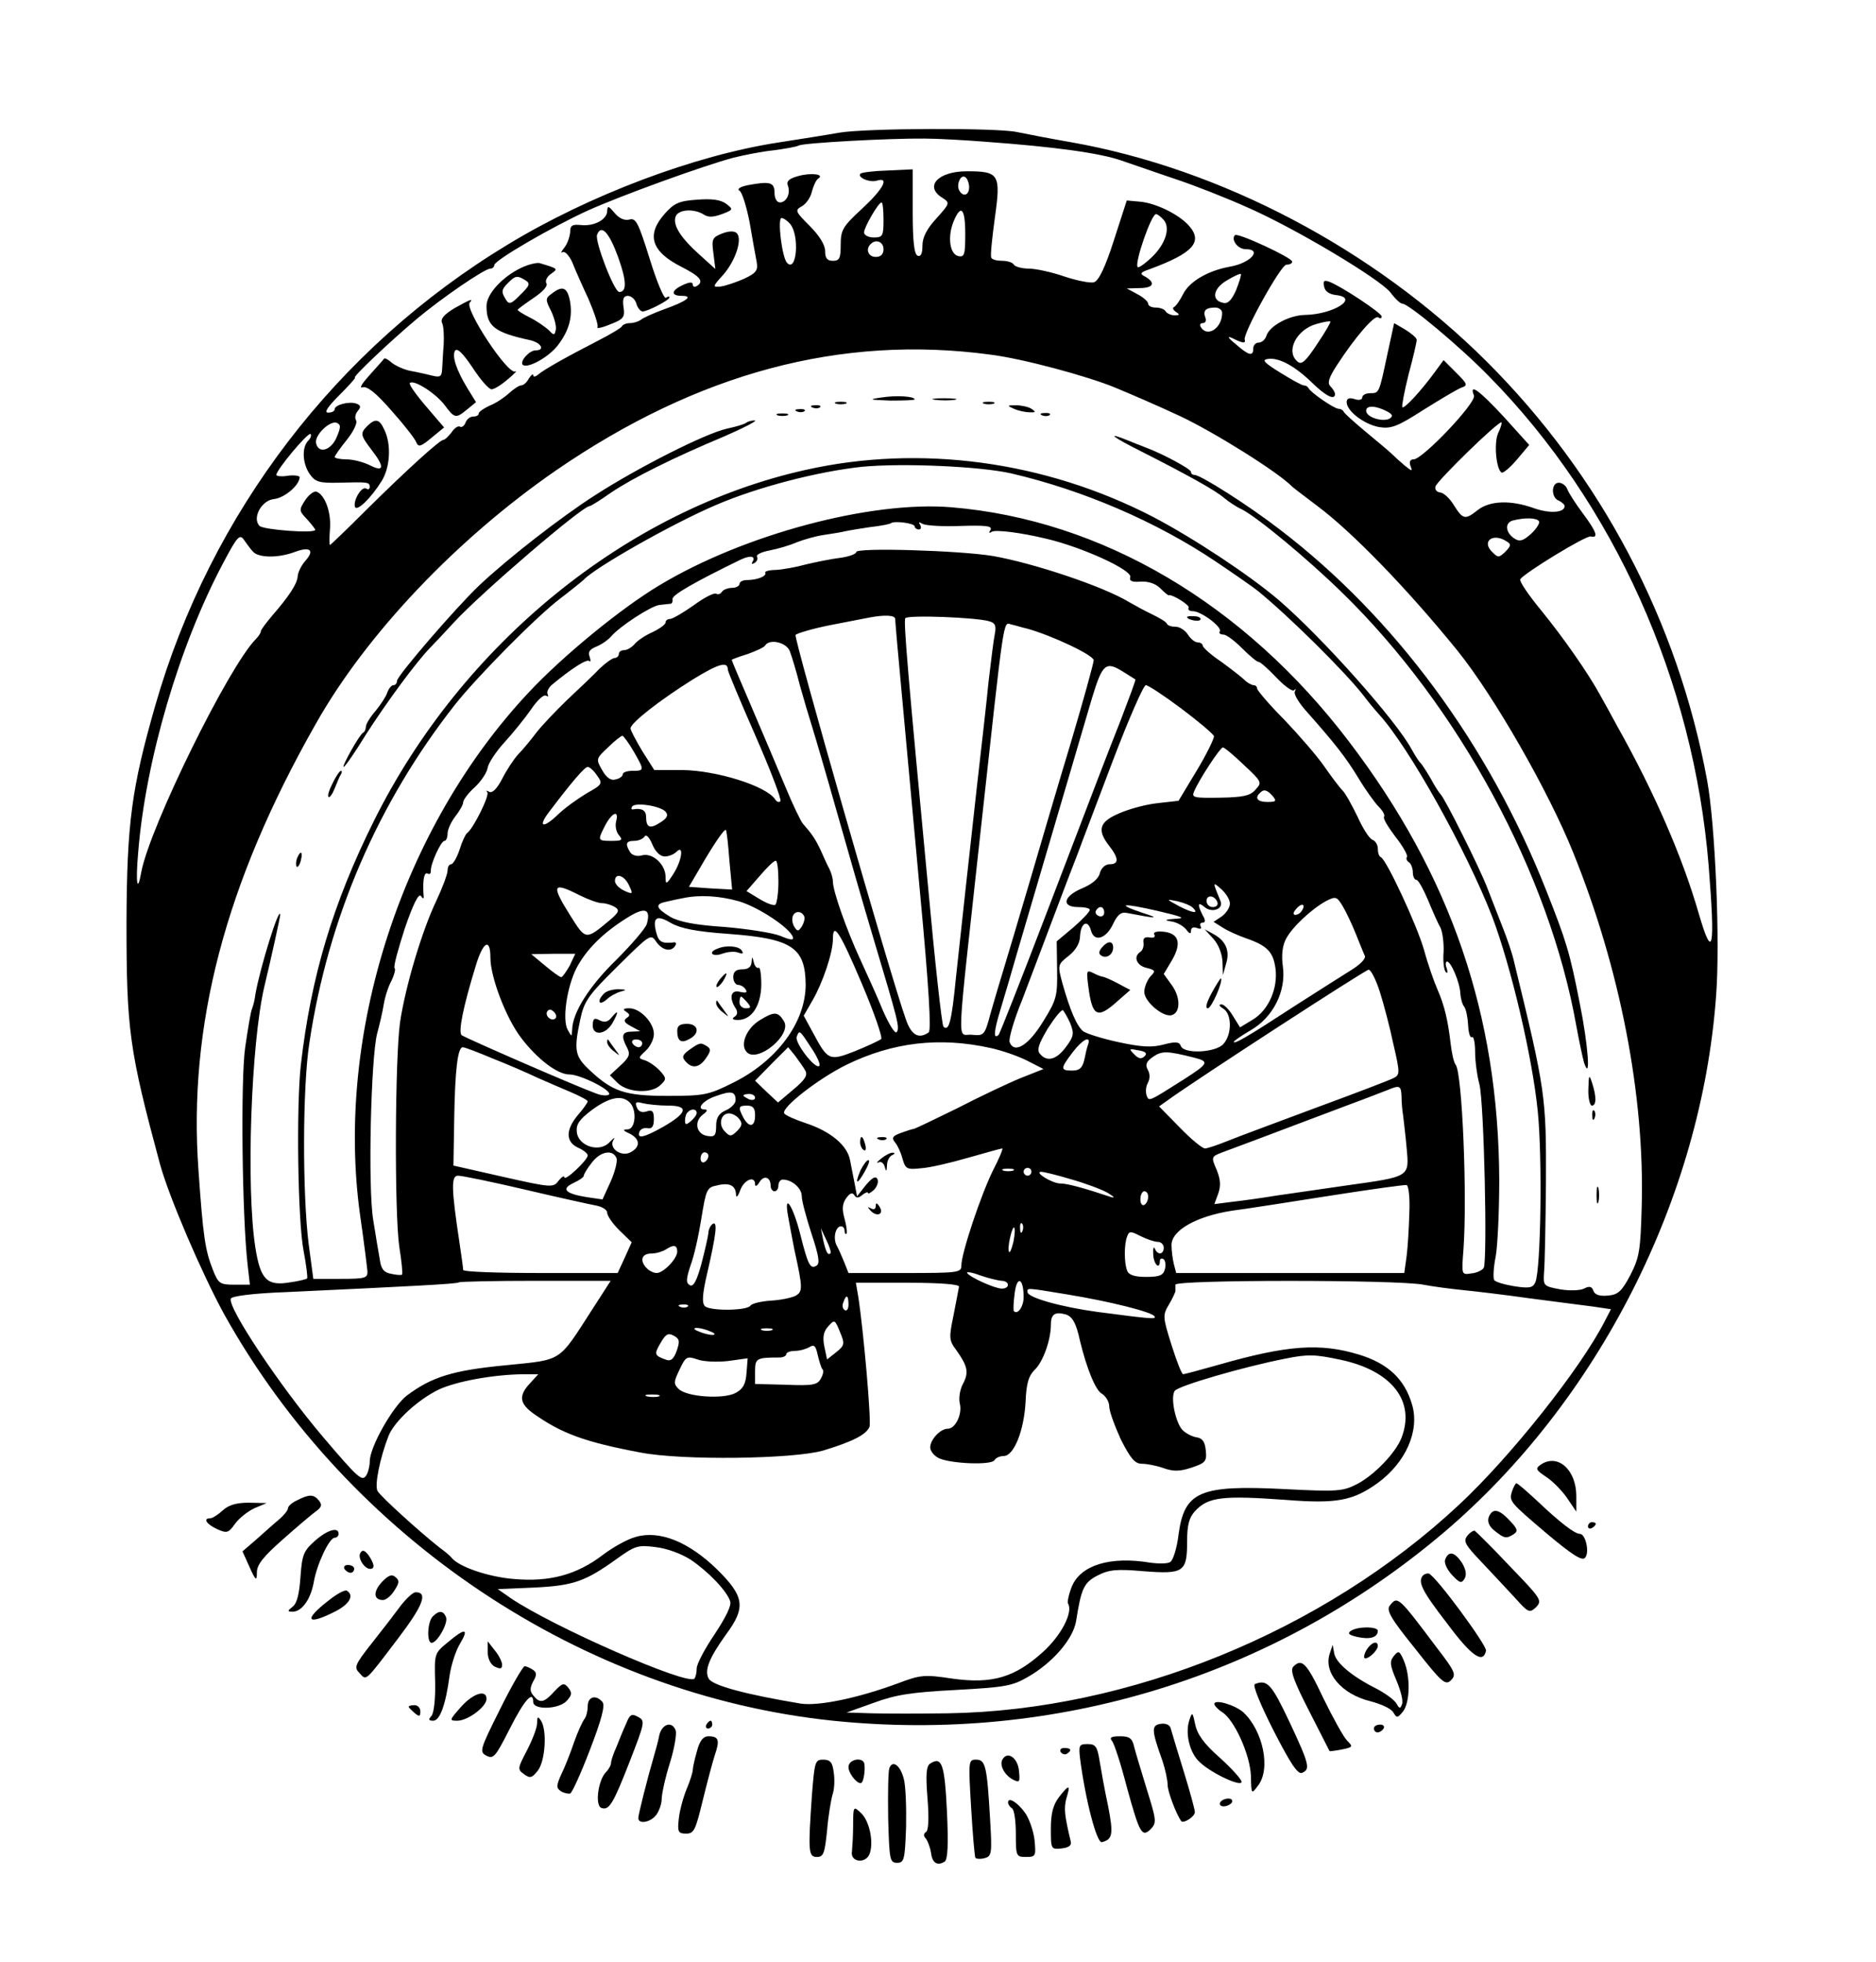 <?xml version="1.0" standalone="no"?>
<!DOCTYPE svg PUBLIC "-//W3C//DTD SVG 20010904//EN"
 "http://www.w3.org/TR/2001/REC-SVG-20010904/DTD/svg10.dtd">
<svg version="1.0" xmlns="http://www.w3.org/2000/svg"
 width="482pt" height="504pt" viewBox="0 0 482 504"
 preserveAspectRatio="xMidYMid meet">

<g transform="translate(0,504) scale(0.1,-0.1)"
fill="#000000" stroke="none">
<path d="M2155 4699 c-27 -5 -97 -16 -155 -25 -215 -33 -486 -135 -695 -262
-439 -265 -764 -689 -906 -1184 -61 -213 -73 -302 -74 -558 0 -276 7 -327 86
-620 23 -84 107 -280 165 -386 321 -576 921 -977 1564 -1044 573 -59 1132 113
1569 483 397 337 662 859 700 1377 11 137 -2 443 -23 556 -75 407 -272 782
-567 1076 -289 288 -682 495 -1069 563 -52 9 -114 21 -138 26 -52 11 -388 10
-457 -2z m375 -23 c179 -13 295 -29 350 -48 30 -10 95 -33 143 -49 48 -16 129
-48 178 -70 123 -53 347 -187 372 -221 12 -16 25 -28 30 -28 16 0 148 -110
223 -187 321 -326 525 -781 564 -1256 17 -214 11 -248 -25 -125 -42 146 -114
312 -210 483 -15 28 -35 64 -44 80 -30 55 -94 147 -152 218 -32 39 -56 74 -53
79 10 16 169 113 181 110 21 -5 15 12 -20 59 -18 24 -36 52 -40 62 -3 9 -13
17 -22 17 -20 0 -20 -39 0 -46 8 -4 15 -10 15 -14 0 -17 -38 -20 -80 -5 -59
21 -112 19 -143 -5 -33 -26 -38 -25 -62 13 -11 18 -27 32 -35 32 -8 1 -14 7
-12 15 3 14 164 171 170 165 1 -1 -2 -14 -9 -28 -11 -25 -5 -92 9 -101 4 -2
22 13 39 33 l32 38 -65 72 c-64 69 -90 88 -77 55 7 -18 -132 -164 -155 -164
-9 0 -12 -6 -8 -17 6 -15 4 -14 -16 2 -13 11 -27 24 -33 30 -5 5 -35 30 -65
55 -30 25 -56 48 -58 53 -2 4 -8 7 -13 7 -11 0 -72 42 -77 53 -2 4 -7 7 -12 7
-5 0 -32 15 -61 33 -42 26 -48 33 -31 35 28 4 69 -18 114 -62 35 -34 58 -45
58 -28 0 4 -5 13 -12 20 -8 8 -4 22 17 54 46 71 96 129 106 123 5 -4 9 -3 9 2
0 9 -103 77 -134 89 -14 5 -17 3 -14 -12 2 -12 13 -20 31 -22 61 -7 -8 -50
-81 -51 -40 -1 -90 -28 -98 -53 -3 -10 -12 -18 -20 -18 -8 0 -14 -7 -14 -15 0
-21 -11 -19 -45 11 -21 17 -23 22 -8 15 26 -13 34 -14 31 -3 -4 17 93 192 107
192 8 0 15 3 15 8 0 10 -140 75 -147 68 -11 -11 7 -36 27 -36 45 0 13 -36 -40
-45 -56 -10 -104 -38 -120 -70 -8 -16 -19 -32 -24 -34 -4 -2 -2 -7 5 -12 11
-7 10 -9 -3 -9 -9 0 -20 5 -23 10 -3 6 -15 10 -26 10 -10 0 -19 4 -19 10 0 5
-12 16 -27 24 l-28 15 33 1 c35 0 42 13 15 29 -16 8 -14 11 12 20 111 41 137
70 99 112 -26 29 -86 58 -126 61 l-33 3 -33 -102 c-22 -69 -39 -104 -51 -108
-9 -3 -44 4 -77 15 -32 11 -73 20 -91 20 -17 0 -35 5 -38 10 -3 6 -17 10 -30
10 -13 0 -26 3 -28 8 -3 4 2 50 9 102 16 113 11 120 -72 120 -74 0 -110 -39
-63 -68 20 -13 20 -14 -15 -53 -25 -27 -36 -49 -36 -70 0 -20 -4 -29 -12 -26
-9 3 -13 35 -13 113 l0 109 -64 -3 c-36 -1 -67 -5 -70 -8 -10 -9 23 -24 42
-18 33 10 17 -21 -38 -72 -50 -46 -55 -55 -55 -93 0 -34 -3 -41 -20 -41 -15 0
-20 7 -20 25 0 16 -15 40 -40 65 -37 37 -38 40 -20 50 11 6 23 23 26 38 4 15
11 30 16 33 18 11 -17 16 -50 7 -23 -6 -32 -13 -28 -24 8 -20 -3 -44 -20 -44
-8 0 -14 10 -14 25 0 27 -12 30 -70 19 -19 -4 -27 -10 -20 -14 7 -4 18 -41 26
-81 7 -41 15 -86 18 -101 4 -22 0 -29 -32 -44 -20 -9 -47 -18 -60 -20 -22 -2
-22 -1 7 31 31 36 49 91 34 106 -6 6 -20 6 -38 -1 -25 -10 -27 -14 -22 -51 l5
-40 -41 37 c-49 44 -69 76 -61 98 7 18 46 21 72 5 12 -8 25 -7 47 1 29 11 30
12 10 27 -14 10 -36 13 -74 10 -46 -3 -59 -9 -83 -36 -48 -54 -35 -97 42 -136
49 -25 60 -38 40 -50 -5 -3 -10 -2 -10 4 0 7 -8 7 -25 -1 -31 -14 -32 -28 -3
-28 31 0 12 -14 -47 -35 -27 -10 -54 -22 -59 -27 -6 -4 -18 -8 -27 -8 -10 0
-19 -4 -21 -8 -1 -4 -30 -21 -63 -38 -76 -39 -137 -73 -152 -86 -7 -6 -13 -7
-13 -2 0 5 -5 1 -11 -8 -5 -10 -14 -18 -20 -18 -5 0 -19 -9 -31 -20 -12 -11
-34 -26 -50 -32 -15 -7 -28 -16 -28 -20 0 -5 -6 -8 -14 -8 -8 0 -17 -7 -20
-16 -3 -8 -10 -13 -14 -10 -5 3 -15 -4 -22 -15 -8 -10 -17 -19 -21 -19 -9 0
-95 -78 -200 -182 -49 -49 -90 -88 -91 -88 -2 0 -2 19 0 43 3 43 -14 87 -35
94 -6 2 -19 -7 -29 -22 -16 -25 -16 -27 5 -49 11 -12 21 -25 21 -27 0 -10
-133 0 -143 10 -20 20 5 66 37 69 27 3 65 35 66 56 0 4 -14 6 -30 4 -17 -3
-30 -1 -30 2 0 13 82 111 88 105 3 -3 0 -11 -6 -17 -17 -17 -15 -59 4 -86 14
-20 24 -23 73 -22 76 2 81 2 81 -11 0 -5 -4 -8 -9 -4 -12 7 -34 -31 -29 -47 5
-13 42 23 69 67 21 34 25 92 7 130 -13 29 -23 31 -44 11 -19 -19 -18 -24 11
-62 34 -44 32 -58 -5 -39 -16 8 -43 15 -60 15 -16 0 -30 3 -30 6 0 3 14 23 31
44 17 21 28 44 24 50 -4 6 -2 17 4 24 9 10 8 15 -3 19 -18 7 -56 -3 -56 -14 0
-5 -7 -9 -17 -9 -11 0 -1 15 29 45 25 25 43 45 40 45 -8 0 89 92 158 150 63
53 175 130 190 130 5 0 10 4 10 9 0 12 146 97 240 140 84 38 299 116 375 136
28 7 74 16 104 19 29 4 58 9 63 12 11 7 237 19 323 18 33 0 103 -4 155 -8z
m-40 -117 c0 -20 -15 -26 -25 -9 -9 15 3 43 15 35 5 -3 10 -15 10 -26z m-220
-84 c0 -41 -2 -45 -25 -45 -14 0 -25 6 -25 13 0 13 37 77 45 77 3 0 5 -20 5
-45z m210 -36 c0 -52 -2 -60 -17 -57 -23 4 -29 50 -13 89 19 46 30 34 30 -32z
m510 36 c18 -21 4 -63 -32 -97 -17 -16 -33 -27 -35 -24 -9 9 35 136 47 136 4
0 13 -7 20 -15z m-960 -10 c25 -30 17 -127 -8 -100 -13 14 -25 115 -14 115 5
0 15 -7 22 -15z m240 -65 c0 -13 -7 -20 -20 -20 -19 0 -27 20 -13 33 13 14 33
6 33 -13z m906 -105 c-11 -25 -21 -36 -33 -33 -31 6 -27 36 8 57 18 11 35 19
37 17 2 -2 -4 -20 -12 -41z m-36 -59 c0 -39 -38 -64 -55 -36 -3 6 -1 10 5 10
7 0 10 6 7 14 -7 18 1 26 25 26 10 0 18 -6 18 -14z m244 -80 c-29 -44 -40 -54
-50 -45 -32 26 -3 83 49 97 18 5 33 8 35 6 2 -1 -13 -27 -34 -58z m-839 -27
c81 -10 249 -55 321 -85 41 -17 106 -45 164 -72 86 -40 253 -144 290 -182 3
-3 32 -25 65 -50 91 -68 233 -215 361 -373 93 -116 232 -358 296 -517 121
-299 184 -626 176 -909 -3 -113 -6 -131 -29 -176 -22 -42 -32 -51 -58 -53 -21
-2 -33 2 -37 12 -4 12 -11 13 -24 6 -10 -5 -37 -6 -61 -2 -43 8 -44 9 -42 42
2 19 4 123 5 230 1 224 -1 238 -82 570 -4 19 -18 60 -30 90 -12 30 -29 75 -39
100 -19 50 -110 232 -120 240 -3 3 -15 21 -25 40 -11 19 -23 37 -26 40 -4 3
-14 19 -23 35 -38 72 -229 287 -342 384 -75 64 -219 159 -322 213 -278 144
-599 187 -893 121 -459 -102 -883 -447 -1109 -901 -106 -213 -162 -401 -188
-627 -12 -106 -8 -401 7 -478 7 -37 11 -69 9 -71 -2 -2 -22 -7 -44 -10 -59
-10 -76 7 -89 90 -24 155 -11 523 23 669 19 79 41 180 41 185 -2 25 -52 -136
-64 -205 -1 -11 -5 -27 -8 -35 -4 -8 -11 -53 -18 -100 -12 -83 -8 -432 6 -557
l6 -53 -40 0 c-37 0 -41 3 -55 38 -20 51 -25 84 -37 255 -27 372 68 737 301
1147 130 231 363 476 618 652 364 250 732 349 1116 297z m-1680 -212 c-14 -34
-47 -44 -53 -15 -4 20 35 58 53 52 11 -5 11 -11 0 -37z m1733 -93 c185 -43
373 -124 525 -226 49 -33 98 -67 109 -76 83 -68 222 -206 270 -267 12 -16 31
-39 41 -50 77 -84 225 -350 291 -520 48 -127 103 -359 117 -500 12 -119 8
-402 -6 -438 -6 -15 -15 -17 -54 -11 -25 4 -49 11 -52 16 -3 5 -2 32 4 61 5
29 9 117 9 197 -2 423 -124 781 -386 1125 -269 354 -635 570 -1022 602 -207
17 -533 -70 -749 -200 -99 -59 -249 -182 -336 -275 -327 -348 -498 -878 -434
-1342 10 -69 18 -134 19 -145 1 -18 -5 -20 -69 -20 l-70 0 -12 90 c-16 129
-16 402 2 517 48 320 176 616 374 868 57 72 211 228 271 273 30 23 57 45 60
48 27 30 227 144 340 192 107 46 262 86 375 98 105 10 304 1 383 -17z m1356
-123 c3 -4 -6 -19 -20 -32 -20 -18 -29 -21 -42 -13 -24 15 -27 41 -5 47 31 8
62 7 67 -2z m-1604 -13 c0 -4 5 -8 11 -8 5 0 7 5 3 12 -5 7 -3 8 7 2 8 -4 52
-7 98 -5 64 2 81 0 76 -10 -5 -7 -4 -10 3 -5 10 6 75 -2 141 -18 93 -22 222
-81 215 -99 -3 -9 4 -13 27 -11 19 1 38 -5 50 -17 10 -10 20 -19 22 -18 9 3
55 -26 51 -32 -3 -5 2 -9 11 -9 21 0 76 -41 69 -52 -3 -4 1 -8 9 -8 8 0 29
-16 48 -35 19 -19 38 -35 42 -35 5 0 25 -18 46 -40 21 -22 41 -37 46 -33 4 5
5 3 2 -3 -4 -7 11 -31 33 -55 69 -78 97 -113 131 -169 18 -30 42 -63 52 -73
10 -10 16 -21 13 -25 -3 -5 11 -27 29 -51 19 -24 32 -47 30 -52 -3 -4 -1 -10
5 -14 5 -3 10 -15 10 -26 0 -10 4 -19 9 -19 5 0 18 -24 30 -52 12 -29 26 -61
32 -71 5 -10 9 -38 8 -62 -2 -25 1 -48 6 -52 4 -5 5 0 2 10 -4 9 -3 17 1 17
10 0 33 -54 34 -82 1 -13 5 -28 10 -34 5 -7 9 -28 10 -47 1 -20 5 -34 10 -31
4 3 8 -14 8 -38 0 -24 5 -61 11 -83 12 -47 21 -455 11 -472 -4 -6 -18 -13 -32
-14 -25 -4 -25 -4 -20 61 10 136 -3 454 -20 475 -5 6 -10 30 -13 55 -7 60 -16
98 -34 139 -8 18 -24 63 -34 100 -18 64 -97 233 -111 239 -5 2 -8 12 -8 22 0
10 -6 20 -14 23 -8 3 -25 30 -38 59 -14 29 -31 60 -39 68 -8 8 -29 36 -47 62
-18 26 -64 79 -102 119 -39 39 -70 76 -70 80 0 5 -4 9 -9 9 -5 0 -16 6 -23 13
-7 7 -34 28 -60 47 -27 18 -48 37 -48 42 0 4 -6 8 -13 8 -7 0 -18 9 -25 20 -7
11 -21 20 -31 20 -11 0 -21 3 -23 8 -1 4 -19 15 -38 24 -19 9 -46 24 -60 32
-66 40 -246 100 -350 118 -86 14 -350 22 -350 10 0 -5 -19 -12 -42 -15 -24 -3
-63 -11 -88 -17 -25 -7 -59 -13 -77 -14 -17 0 -29 -4 -27 -7 5 -9 -21 -19 -47
-19 -10 0 -19 -4 -19 -10 0 -5 -9 -10 -19 -10 -11 0 -23 -5 -26 -10 -4 -6 -10
-8 -15 -5 -5 3 -31 -10 -58 -30 -27 -19 -54 -35 -61 -35 -6 0 -11 -4 -11 -9 0
-5 -15 -16 -34 -25 -18 -8 -39 -22 -46 -31 -7 -8 -19 -15 -26 -15 -8 0 -14 -4
-14 -10 0 -5 -5 -10 -10 -10 -6 0 -23 -12 -39 -27 -15 -16 -53 -52 -84 -81
-31 -30 -66 -67 -79 -84 -13 -17 -33 -42 -46 -55 -12 -13 -31 -42 -42 -64 -13
-25 -25 -37 -33 -33 -7 4 -9 4 -5 -1 7 -7 -36 -94 -52 -105 -4 -3 -13 -22 -19
-42 -7 -21 -17 -38 -22 -38 -5 0 -9 -7 -9 -16 0 -9 -13 -44 -29 -78 -36 -75
-79 -218 -93 -311 -13 -90 -15 -489 -2 -578 6 -37 9 -69 7 -71 -2 -2 -15 -1
-28 2 -18 3 -26 12 -29 36 -3 17 -11 63 -17 102 -14 83 -6 416 10 479 6 22 14
56 17 75 3 19 12 47 20 61 7 15 11 29 8 32 -4 3 9 49 26 102 22 64 36 92 42
83 6 -9 8 -7 6 7 -2 36 2 56 11 51 5 -3 8 0 8 7 -1 18 26 77 35 77 4 0 8 8 8
19 0 10 9 30 20 44 11 14 20 30 20 36 0 6 13 24 30 39 16 15 31 37 33 50 2 12
21 41 43 65 21 23 52 61 68 84 16 24 33 40 39 36 5 -3 7 -2 4 4 -3 5 2 16 11
24 52 43 90 67 96 61 4 -3 4 1 1 11 -5 12 0 19 17 26 13 5 30 17 38 26 22 26
102 78 124 81 12 1 24 3 29 3 4 1 6 6 5 12 -3 10 59 45 174 101 25 12 40 10
32 -4 -4 -7 -3 -8 5 -4 6 4 9 11 6 16 -3 5 11 12 32 16 21 4 52 13 70 21 18 7
49 16 70 19 21 3 45 7 53 9 8 2 38 7 65 11 28 3 52 8 54 10 8 7 61 0 61 -8z
m-1700 -65 c14 -16 64 -17 107 -1 40 15 52 5 28 -22 -10 -11 -19 -29 -20 -39
-1 -20 -21 -51 -67 -104 -15 -18 -28 -35 -28 -39 0 -4 -6 -13 -13 -20 -70 -71
-272 -482 -294 -598 -10 -57 -15 -29 -8 50 19 238 106 532 218 743 37 70 43
76 54 60 7 -10 17 -24 23 -30z m3220 27 c13 -8 13 -11 -2 -27 -17 -16 -19 -16
-34 -1 -28 27 1 50 36 28z m-1570 -200 c0 -5 7 -87 16 -182 9 -95 30 -330 48
-523 23 -245 29 -352 22 -357 -26 -18 -45 -7 -59 35 -37 102 -288 978 -283
986 3 4 43 16 88 25 46 9 92 18 103 20 38 7 65 6 65 -4z m242 -6 c15 -4 18
-12 14 -32 -3 -15 -10 -70 -16 -122 -5 -52 -19 -174 -30 -270 -24 -218 -38
-342 -54 -492 -11 -112 -18 -139 -32 -125 -4 3 -22 167 -40 364 -51 539 -63
677 -58 685 6 9 185 2 216 -8z m98 -19 c64 -18 170 -68 170 -81 0 -7 -27 -105
-60 -216 -34 -112 -81 -273 -106 -358 -25 -85 -54 -182 -64 -215 -10 -33 -26
-86 -35 -118 -15 -57 -17 -58 -48 -55 -39 4 -41 -60 23 528 61 555 57 532 78
526 10 -2 28 -8 42 -11z m-611 -57 c5 -13 17 -52 26 -88 10 -36 24 -83 31
-105 7 -22 36 -121 64 -220 28 -99 70 -245 94 -325 64 -214 68 -229 60 -241
-4 -6 -19 18 -35 54 -15 37 -42 96 -59 133 -35 76 -70 175 -70 199 0 8 -4 23
-9 33 -5 9 -15 31 -22 47 -14 30 -23 43 -46 69 -6 7 -27 51 -46 97 -19 46 -58
137 -86 203 -28 65 -51 119 -51 121 0 1 18 8 41 15 22 8 42 17 45 22 11 18 54
8 63 -14z m-159 -48 c0 -5 32 -81 71 -170 39 -89 68 -165 64 -168 -3 -4 -9 -2
-13 4 -22 35 -151 75 -239 76 l-72 0 -31 49 c-16 27 -30 53 -30 58 0 14 76 73
159 125 68 42 91 48 91 26z m1018 -7 c15 -9 28 -18 29 -18 2 -1 -16 -48 -38
-106 -47 -119 -41 -105 -193 -502 -63 -165 -117 -301 -120 -305 -14 -13 -13 7
4 63 10 33 30 101 44 150 32 109 158 538 192 653 27 88 35 95 82 65z m147 -93
c44 -33 82 -65 84 -71 1 -5 -18 -45 -44 -88 l-47 -78 -53 -6 c-30 -3 -74 -15
-99 -26 -52 -22 -58 -43 -26 -84 25 -32 25 -47 1 -47 -11 0 -21 -9 -25 -22 -3
-15 -20 -29 -46 -40 -48 -20 -54 -48 -10 -48 17 0 30 -3 30 -7 0 -5 -19 -25
-42 -45 l-43 -36 1 -73 c1 -67 -1 -77 -36 -133 -37 -61 -74 -84 -86 -53 -3 8
11 57 32 108 20 52 56 148 81 214 25 66 53 140 63 165 9 25 50 132 90 238 40
105 78 192 84 192 6 0 47 -27 91 -60z m-1407 -110 c28 -49 28 -50 -3 -50 -14
0 -25 -4 -25 -9 0 -5 -8 -11 -18 -13 -12 -4 -24 4 -35 24 -16 28 -16 29 15 58
17 17 34 30 37 30 3 0 16 -18 29 -40z m1568 -35 c46 -43 47 -45 30 -63 -13
-16 -32 -20 -91 -21 -68 -1 -74 0 -67 16 13 31 67 113 74 113 4 0 28 -20 54
-45z m-1662 -27 c15 -21 14 -23 -27 -46 -23 -14 -57 -38 -74 -55 -39 -37 -52
-31 -21 9 56 74 90 114 98 114 5 0 16 -10 24 -22z m1736 -53 c11 -13 8 -15
-14 -15 -25 0 -33 10 -19 23 10 11 19 8 33 -8z m-1560 -40 c8 -9 4 -17 -14
-28 -26 -17 -36 -13 -36 15 0 16 -11 23 -33 19 -5 -1 -6 2 -3 7 7 12 73 2 86
-13z m-127 -25 c-3 -11 0 -27 7 -35 11 -13 8 -15 -19 -15 -36 0 -36 1 -16 40
18 34 36 40 28 10z m291 -100 l7 -75 -56 3 -55 4 27 46 c34 59 64 104 68 100
2 -2 6 -37 9 -78z m-166 10 c10 0 23 5 30 12 20 20 14 -23 -8 -57 -18 -28 -20
-28 -20 -7 0 31 -33 62 -60 55 -13 -4 -26 0 -31 8 -13 21 -11 29 10 29 11 0
23 5 27 11 4 7 12 -1 20 -20 8 -19 20 -31 32 -31z m292 -64 c0 -30 -4 -57 -8
-60 -5 -3 -23 4 -41 15 l-33 20 34 39 c18 21 36 39 41 39 4 1 7 -23 7 -53z
m-384 -10 c11 -23 10 -24 -12 -14 -13 6 -24 17 -24 25 0 22 24 15 36 -11z
m1544 -47 c0 -10 -9 -24 -21 -33 l-21 -14 24 -15 c12 -8 39 -20 59 -27 55 -19
70 -35 76 -77 7 -52 -18 -108 -58 -132 l-33 -20 -18 29 c-10 17 -23 30 -30 30
-8 0 -5 -5 5 -11 22 -13 23 -66 0 -91 -20 -22 -101 -26 -109 -5 -4 11 -13 12
-44 4 -30 -8 -56 -7 -116 6 -42 9 -83 22 -91 28 -17 14 -34 55 -53 122 -13 48
-13 49 16 72 18 14 29 33 29 51 2 34 20 43 28 14 8 -31 39 -22 57 17 11 23 20
31 35 28 77 -15 88 -15 41 0 -71 24 -53 26 39 5 64 -15 73 -19 45 -20 -28 -2
-30 -4 -10 -7 14 -2 31 -12 38 -21 8 -11 12 -12 12 -3 0 8 6 11 16 7 8 -3 12
-2 9 4 -3 6 -1 10 5 10 7 0 8 6 0 19 -14 28 -13 36 5 21 19 -16 49 -5 41 15
-21 51 -21 51 2 31 12 -11 22 -27 22 -37z m-1670 21 c22 -11 47 -20 57 -20 10
0 25 -5 33 -10 13 -8 10 -14 -15 -35 -60 -50 -60 -50 -99 12 -51 81 -47 89 24
53z m408 -15 c51 -15 132 -69 139 -92 3 -9 -6 -8 -32 3 -20 8 -85 18 -144 23
-76 5 -116 13 -139 26 -38 23 -40 33 -9 39 12 3 31 7 42 9 43 9 93 6 143 -8z
m1230 -3 c2 -7 -3 -12 -12 -12 -9 0 -16 7 -16 16 0 17 22 14 28 -4z m356 -82
c10 -25 20 -50 23 -56 2 -7 -13 -22 -34 -35 -21 -13 -87 -55 -148 -94 -115
-75 -155 -99 -155 -91 0 2 20 16 44 30 57 33 91 100 82 164 -4 28 -1 53 8 70
16 31 67 78 104 98 24 12 27 11 42 -14 9 -15 24 -47 34 -72z m-420 69 c18 -17
1 -15 -34 3 -35 19 -35 19 -5 13 17 -4 34 -11 39 -16z m281 -8 c-3 -6 -11 -11
-17 -11 -6 0 -6 6 2 15 14 17 26 13 15 -4z m-1683 -34 c-3 -11 -38 -52 -78
-92 -70 -68 -113 -136 -114 -180 -1 -19 -1 -19 -11 -1 -15 25 -3 109 22 159
25 47 66 89 128 128 47 30 64 26 53 -14z m1175 29 c0 -8 -6 -12 -14 -9 -7 3
-10 9 -7 14 8 14 21 11 21 -5z m-770 -12 c1 -5 -2 -16 -7 -24 -9 -13 -11 -13
-19 -1 -5 8 -7 20 -4 28 6 15 25 13 30 -3z m-194 -43 c162 -12 196 -35 197
-130 0 -97 -74 -197 -188 -253 -62 -31 -74 -33 -167 -33 -110 0 -142 11 -202
68 -36 34 -39 50 -22 129 10 47 21 62 96 136 83 82 85 84 99 63 16 -23 39 -27
49 -10 4 6 1 10 -6 8 -29 -3 -37 2 -43 26 -10 39 1 46 38 24 25 -14 64 -22
149 -28z m341 -127 c32 -75 54 -139 50 -143 -5 -4 -35 -18 -67 -31 -66 -26
-70 -24 -107 45 l-25 46 23 40 c26 45 52 122 52 157 0 46 18 18 74 -114z
m-954 66 c0 -50 40 -155 79 -206 41 -54 93 -94 124 -94 28 0 108 -40 102 -51
-3 -4 -18 -4 -33 2 -55 20 -337 143 -346 150 -9 8 4 73 36 177 19 64 38 74 38
22z m204 -20 c-9 -16 -19 -30 -22 -30 -4 0 -23 14 -42 30 l-35 29 57 1 56 0
-14 -30z m2081 -67 c10 -31 26 -92 35 -135 17 -73 17 -79 1 -87 -9 -5 -98 -39
-196 -75 -99 -37 -202 -75 -229 -86 -27 -11 -54 -20 -60 -20 -7 0 -36 24 -65
54 l-53 54 24 17 c70 51 505 333 514 334 6 1 19 -25 29 -56z m-2118 -69 c-9
-9 -28 6 -21 18 4 6 10 6 17 -1 6 -6 8 -13 4 -17z m1323 -13 c10 -26 9 -33
-11 -60 -24 -33 -49 -40 -67 -18 -9 10 -3 26 20 65 18 28 35 49 39 47 3 -3 12
-18 19 -34z m-666 -62 c15 -22 25 -44 21 -47 -10 -10 -64 60 -58 75 7 18 7 18
37 -28z m461 -1 c28 -6 69 -20 93 -32 l43 -22 -58 -23 c-32 -13 -106 -48 -164
-78 -59 -29 -109 -53 -112 -53 -3 0 -18 -5 -32 -10 -22 -8 -25 -13 -15 -25 6
-7 15 -26 19 -42 7 -25 11 -28 46 -24 22 1 77 14 122 27 46 13 85 24 88 24 3
0 -8 -26 -24 -57 -31 -63 -81 -212 -81 -244 0 -18 -8 -19 -145 -19 l-145 0
-11 28 c-6 15 -15 35 -20 44 -9 19 -2 48 12 48 5 0 9 -5 9 -12 0 -6 2 -9 5 -7
2 3 0 20 -5 38 -7 25 -6 39 4 53 9 13 16 16 21 8 5 -8 11 -8 21 1 8 6 14 8 14
5 0 -4 7 0 16 8 8 9 12 21 8 28 -5 8 -14 2 -30 -17 l-22 -28 -6 32 c-3 17 -9
44 -12 61 -7 38 -50 74 -114 95 -27 9 -52 20 -55 25 -9 14 87 89 160 125 119
58 239 72 370 43z m251 10 c-3 -7 -7 -25 -10 -40 -5 -21 -12 -28 -31 -28 -31
0 -31 5 1 47 25 33 47 44 40 21z m-1530 -37 c38 -15 89 -37 114 -49 25 -11 64
-28 88 -38 23 -10 42 -20 42 -23 0 -3 -11 -19 -25 -35 -32 -38 -32 -69 0 -84
14 -6 25 -15 25 -20 0 -12 -60 -68 -60 -56 0 5 -7 1 -15 -9 -13 -18 -18 -18
-142 10 l-128 29 2 119 c2 127 9 185 22 185 5 0 39 -13 77 -29z m803 -31 c7
-12 -1 -24 -31 -49 l-39 -33 -30 28 -29 28 42 43 43 43 18 -22 c9 -13 22 -30
26 -38z m872 37 c-8 -8 -16 -7 -27 5 -14 14 -14 15 11 10 19 -3 23 -8 16 -15z
m128 -4 c39 -10 36 -15 -28 -56 -90 -57 -89 -57 -95 -41 -3 9 -2 23 3 32 6 11
6 24 0 34 -7 13 -4 21 13 33 23 16 36 16 107 -2z m532 -100 c0 -16 2 -37 4
-48 1 -11 6 -48 9 -83 7 -76 10 -74 -154 -97 -63 -9 -144 -21 -180 -26 -36 -6
-86 -13 -113 -16 l-47 -6 10 27 c7 20 6 36 -4 61 -14 32 -14 34 12 44 25 9 99
37 327 123 44 16 89 34 100 38 31 13 35 12 36 -17z m-1711 -9 c0 -8 -11 -20
-25 -26 -18 -8 -25 -19 -25 -40 0 -25 -4 -29 -22 -26 -29 4 -36 37 -12 55 11
8 13 13 5 13 -24 0 -5 24 30 35 38 14 49 11 49 -11z m50 6 c0 -5 -7 -7 -15 -4
-8 4 -15 8 -15 10 0 2 7 4 15 4 8 0 15 -4 15 -10z m-322 -12 c19 -19 15 -68
-5 -69 -14 0 -13 -3 5 -11 27 -14 28 -34 2 -48 -25 -13 -58 12 -43 33 4 7 0 4
-10 -6 -25 -29 -81 -12 -85 25 -2 20 6 32 39 57 45 33 77 39 97 19z m99 -8
c54 0 49 -19 -14 -55 -50 -28 -67 -31 -60 -12 2 6 11 11 21 9 11 -2 16 4 16
23 0 21 -4 25 -19 20 -12 -4 -21 0 -25 11 -5 13 -2 15 16 10 13 -3 42 -6 65
-6z m223 -25 c0 -30 -15 -33 -30 -6 -14 27 -13 31 10 31 15 0 20 -7 20 -25z
m-150 6 c0 -5 -7 -14 -15 -21 -12 -10 -15 -10 -15 2 0 8 3 18 7 21 9 10 23 9
23 -2z m109 -15 c9 -11 8 -18 -5 -31 -15 -15 -19 -15 -32 -1 -17 17 -10 46 11
46 8 0 20 -6 26 -14z m-315 -101 c3 -8 -4 -35 -15 -60 l-21 -46 -41 6 c-55 9
-66 21 -34 36 15 7 27 15 27 19 0 4 9 19 21 34 22 29 54 34 63 11z m236 6 c0
-6 -4 -13 -10 -16 -5 -3 -10 1 -10 9 0 9 5 16 10 16 6 0 10 -4 10 -9z m783
-38 c-7 -2 -19 -2 -25 0 -7 3 -2 5 12 5 14 0 19 -2 13 -5z m47 -3 c0 -5 -4
-10 -10 -10 -5 0 -10 5 -10 10 0 6 5 10 10 10 6 0 10 -4 10 -10z m101 -19 c36
-10 79 -26 95 -35 16 -10 20 -14 9 -11 -72 24 -113 35 -131 35 -20 0 -68 29
-49 30 6 0 40 -8 76 -19z m-1401 -27 c85 -20 167 -38 183 -41 15 -3 27 -11 27
-18 0 -8 14 -28 31 -45 l32 -31 -18 -40 -18 -39 -199 0 c-109 0 -198 3 -198 8
0 4 -4 34 -9 67 -22 145 -22 175 -4 175 10 0 88 -16 173 -36z m630 10 c0 -8 5
-14 10 -14 6 0 10 7 10 15 0 8 5 15 11 15 24 0 49 -22 49 -43 0 -12 12 -56 25
-96 19 -57 22 -77 13 -82 -16 -10 -22 1 -42 81 -19 75 -43 109 -31 45 4 -22
11 -60 16 -85 22 -100 22 -108 2 -119 -11 -5 -40 -11 -64 -12 -24 -2 -47 -7
-51 -13 -9 -13 -104 -14 -117 -1 -8 8 -6 32 5 80 25 108 28 139 15 131 -6 -4
-11 -15 -11 -24 -1 -9 -9 -45 -18 -79 -12 -44 -21 -60 -30 -54 -10 6 -9 16 2
50 9 23 21 77 28 121 12 74 14 80 40 85 32 8 48 0 49 -23 0 -10 5 -6 11 11 10
27 38 38 38 15 0 -7 5 -5 11 5 11 19 29 14 29 -9z m1641 -70 c-1 -38 -4 -88
-7 -111 l-6 -43 -293 0 -293 0 -6 23 c-3 12 -6 34 -6 49 0 38 65 74 155 88 39
5 153 23 255 39 102 16 189 28 194 27 5 -1 9 -33 7 -72z m-671 42 c0 -8 -4
-18 -10 -21 -5 -3 -10 3 -10 14 0 12 5 21 10 21 6 0 10 -6 10 -14z m-323 -88
c-3 -8 -6 -5 -6 6 -1 11 2 17 5 13 3 -3 4 -12 1 -19z m-23 -27 c-4 -17 -9 -30
-11 -27 -3 2 -2 19 2 36 9 41 17 33 9 -9z m-470 -30 c-7 -7 -12 3 -19 34 l-6
30 14 -30 c8 -16 13 -32 11 -34z m841 29 c8 0 15 -7 15 -15 0 -18 -16 -20 -23
-2 -3 6 -5 0 -4 -15 1 -26 17 -41 17 -17 0 5 4 8 9 5 5 -3 7 -15 4 -26 -4 -16
-14 -20 -48 -20 -30 0 -45 5 -49 16 -8 20 -8 68 0 88 5 14 9 14 34 1 16 -8 36
-15 45 -15z m-1235 -25 c0 -18 -35 -55 -53 -55 -7 0 -18 5 -25 12 -19 19 -14
38 11 38 12 0 29 5 37 10 21 14 30 12 30 -5z m833 -75 c21 0 23 -20 1 -20 -18
0 -82 29 -89 40 -3 4 12 2 33 -6 20 -7 45 -13 55 -14z m57 -42 c0 -24 -15 -46
-25 -36 -2 2 -1 23 2 46 6 47 23 39 23 -10z m-1108 -31 c-89 -138 -75 -129
-223 -144 -136 -13 -190 -30 -254 -78 -36 -28 -95 -132 -95 -169 0 -12 -4 -28
-9 -36 -11 -16 -20 -8 -112 100 -111 131 -244 331 -236 354 2 7 60 14 143 17
321 15 439 21 443 25 2 2 91 4 197 4 l193 0 -47 -73z m942 58 c-1 -5 -7 -38
-14 -73 -12 -58 -12 -65 7 -90 29 -41 33 -57 17 -87 -8 -15 -11 -37 -8 -50 7
-27 -11 -65 -31 -65 -19 0 -45 -28 -45 -48 0 -9 10 -22 23 -28 32 -14 133 -18
142 -5 3 6 14 11 24 11 26 0 52 65 56 139 2 48 8 67 23 82 21 19 42 76 42 116
0 27 10 34 37 27 18 -5 28 -22 38 -69 17 -70 40 -127 56 -135 10 -6 19 -21 19
-33 0 -12 14 -50 30 -85 25 -49 36 -62 54 -62 13 0 38 -5 55 -11 25 -9 42 -9
72 1 36 12 40 16 37 44 -2 23 -9 32 -24 34 -12 2 -29 11 -37 20 -17 20 -30 82
-19 99 8 13 177 62 284 83 59 12 77 11 143 -3 131 -28 192 -106 156 -200 -15
-39 -70 -96 -114 -119 -37 -19 -51 -20 -187 -13 -218 11 -257 -6 -272 -117 -4
-34 -14 -66 -21 -70 -6 -5 -30 -5 -52 -2 -102 17 -178 -6 -201 -61 -8 -20 -12
-39 -10 -44 14 -22 -18 -83 -65 -125 -72 -65 -130 -82 -231 -68 -73 11 -83 10
-141 -12 -103 -38 -204 -59 -250 -52 -138 23 -226 46 -236 64 -12 21 1 53 44
113 52 70 48 98 -23 168 -73 71 -148 101 -209 83 -22 -6 -59 -27 -84 -46 -67
-51 -136 -70 -228 -62 -66 5 -144 32 -161 55 -3 4 -17 16 -31 26 -52 41 -151
131 -159 145 -8 15 6 84 28 141 15 38 76 94 130 120 46 21 139 38 216 39 l39
0 -21 -23 c-30 -32 -28 -52 10 -79 71 -50 130 -72 273 -99 107 -21 394 -17
470 5 76 23 111 41 119 61 5 14 -15 245 -29 335 l-6 35 133 0 c83 0 133 -4
132 -10z m1193 5 c26 -5 73 -11 103 -14 30 -3 107 -12 170 -21 63 -8 136 -18
162 -21 l47 -7 -16 -31 c-63 -123 -243 -349 -374 -471 -349 -326 -848 -529
-1314 -536 -71 -1 -159 -1 -195 0 l-65 2 70 25 c57 21 97 27 211 33 127 7 145
10 186 34 64 37 116 98 123 144 13 83 20 98 55 116 29 15 49 17 118 11 103 -8
112 -2 112 75 0 44 5 62 20 79 34 37 71 41 236 29 128 -10 170 -2 233 43 73
53 109 135 89 202 -19 65 -61 105 -135 128 -101 31 -185 25 -363 -26 -46 -13
-87 -24 -90 -24 -4 0 -17 34 -30 75 -23 73 -23 77 -6 105 9 16 17 32 16 35 0
3 0 10 0 15 0 13 571 13 637 0z m-915 -25 c110 -18 217 -45 224 -56 5 -8 -1
-8 -146 11 -95 13 -180 37 -180 51 0 11 -7 12 102 -6z m-562 -26 c0 -11 -4
-18 -10 -14 -5 3 -7 12 -3 20 7 21 13 19 13 -6z m-413 -5 c-3 -3 -12 -4 -19
-1 -8 3 -5 6 6 6 11 1 17 -2 13 -5z m382 -117 l-24 -19 -7 33 c-5 25 -2 39 10
52 16 18 17 18 30 -14 13 -31 12 -35 -9 -52z m-324 53 c13 -5 14 -9 5 -9 -8 0
-24 4 -35 9 -13 5 -14 9 -5 9 8 0 24 -4 35 -9z m158 3 c-7 -2 -19 -2 -25 0 -7
3 -2 5 12 5 14 0 19 -2 13 -5z m-244 -52 c-8 -22 -15 -28 -27 -24 -31 11 -32
14 -15 43 13 23 20 27 34 19 15 -8 16 -14 8 -38z m374 -48 c4 -3 2 -14 -4 -24
-8 -16 -20 -19 -89 -16 l-80 2 0 33 c0 33 4 35 63 35 9 0 17 4 17 8 0 5 10 9
23 9 12 0 29 5 37 10 12 7 16 3 21 -21 4 -16 9 -33 12 -36z m-242 21 l50 7 -3
-38 c-2 -28 -9 -41 -28 -51 -32 -17 -126 -10 -146 10 -14 13 -13 19 2 50 16
34 19 35 46 26 16 -6 52 -7 79 -4z m-178 -91 c-7 -2 -21 -2 -30 0 -10 3 -4 5
12 5 17 0 24 -2 18 -5z m81 -419 c46 -31 93 -80 102 -107 4 -11 -11 -41 -40
-85 -25 -37 -46 -76 -46 -88 0 -11 -3 -23 -6 -26 -18 -18 -365 134 -472 207
l-33 23 93 4 c101 5 131 15 213 74 46 33 54 36 99 30 29 -3 66 -17 90 -32z"/>
<path d="M1560 4498 c0 -22 -34 -40 -68 -36 -22 2 -27 -1 -27 -18 -1 -12 -7
-30 -15 -40 -8 -10 -10 -15 -5 -12 6 4 17 -8 25 -25 7 -18 26 -61 42 -95 15
-35 26 -68 23 -72 -3 -5 12 -2 33 7 34 13 38 18 34 44 -3 21 0 29 11 29 9 0
19 -9 22 -20 3 -11 11 -20 16 -20 13 0 69 29 69 36 0 3 -4 3 -9 -1 -5 -3 -24
42 -42 101 -29 92 -35 105 -52 100 -13 -3 -26 3 -38 17 -16 19 -18 19 -19 5z
m28 -118 c22 -61 23 -90 3 -90 -13 0 -63 130 -57 147 11 28 31 6 54 -57z"/>
<path d="M1339 4352 c-48 -23 -89 -67 -89 -98 0 -52 20 -68 113 -88 28 -7 38
-26 13 -26 -16 0 -41 -28 -33 -37 12 -11 68 20 91 51 29 38 38 74 30 115 -7
33 -19 38 -46 17 -17 -12 -17 -16 -2 -45 8 -17 14 -39 12 -48 -3 -15 -5 -15
-18 -1 -9 8 -30 23 -48 32 -18 9 -32 18 -32 20 0 2 18 15 40 30 24 16 38 31
34 38 -4 6 1 17 11 24 19 14 21 13 -28 28 -8 2 -29 -3 -48 -12z m11 -32 c13
-8 11 -14 -13 -37 -23 -24 -29 -26 -37 -13 -13 21 -12 26 6 44 18 18 23 19 44
6z"/>
<path d="M1167 4248 c-26 -16 -36 -27 -31 -38 4 -8 5 -33 4 -55 -2 -22 -3 -50
-4 -63 -1 -19 -5 -22 -25 -17 -13 3 -37 9 -55 12 -17 3 -39 13 -49 21 -9 8
-18 13 -20 11 -1 -2 -18 -21 -37 -42 -19 -21 -28 -35 -19 -32 12 4 34 -13 75
-60 33 -37 61 -73 64 -82 5 -12 12 -10 38 12 l33 27 -47 55 c-25 29 -44 56
-41 59 10 10 66 -26 89 -56 26 -35 29 -36 59 -11 l22 18 -21 34 c-30 49 -41
84 -33 98 6 8 20 -6 45 -43 20 -31 42 -56 49 -56 7 0 26 12 42 26 17 14 25 23
19 20 -19 -10 -132 162 -117 177 11 12 -1 7 -40 -15z"/>
<path d="M3565 4132 c-22 -103 -21 -102 -45 -102 -11 0 -20 -5 -20 -11 0 -6
-9 -8 -20 -4 -13 4 -20 2 -20 -8 0 -23 45 -57 83 -64 31 -5 47 1 114 44 43 27
87 53 97 57 18 6 17 9 -13 39 l-32 32 -22 -30 c-35 -48 -79 -96 -84 -91 -2 2
5 40 16 84 12 44 21 84 21 89 0 5 -13 16 -29 26 l-29 17 -17 -78z m1 -150 c12
-7 13 -11 5 -17 -18 -10 -61 3 -61 20 0 15 27 13 56 -3z"/>
<path d="M2265 4019 c-35 -5 -33 -6 23 -8 34 0 62 1 62 3 0 8 -47 11 -85 5z"/>
<path d="M2403 4013 c15 -2 37 -2 50 0 12 2 0 4 -28 4 -27 0 -38 -2 -22 -4z"/>
<path d="M2148 4003 c6 -2 18 -2 25 0 6 3 1 5 -13 5 -14 0 -19 -2 -12 -5z"/>
<path d="M2528 4003 c6 -2 18 -2 25 0 6 3 1 5 -13 5 -14 0 -19 -2 -12 -5z"/>
<path d="M2088 3993 c7 -3 16 -2 19 1 4 3 -2 6 -13 5 -11 0 -14 -3 -6 -6z"/>
<path d="M2605 3990 c11 -5 29 -9 40 -9 17 -1 17 1 5 9 -8 5 -26 9 -40 9 -23
0 -23 -1 -5 -9z"/>
<path d="M2048 3983 c7 -3 16 -2 19 1 4 3 -2 6 -13 5 -11 0 -14 -3 -6 -6z"/>
<path d="M1998 3973 c6 -2 18 -2 25 0 6 3 1 5 -13 5 -14 0 -19 -2 -12 -5z"/>
<path d="M2678 3973 c7 -3 16 -2 19 1 4 3 -2 6 -13 5 -11 0 -14 -3 -6 -6z"/>
<path d="M1917 3954 c-3 -3 -25 -10 -49 -15 -55 -12 -229 -100 -339 -171 -89
-57 -225 -163 -298 -232 -59 -56 -211 -232 -211 -245 0 -6 -4 -11 -9 -11 -5 0
-12 -8 -16 -19 -3 -10 -17 -31 -30 -47 -14 -16 -25 -34 -25 -41 0 -6 -3 -13
-7 -15 -9 -4 -56 -88 -50 -88 3 0 29 37 57 83 54 84 129 186 165 223 11 11 38
40 61 65 70 76 330 299 349 299 3 0 27 15 54 34 56 38 160 90 294 146 50 22
85 40 76 40 -9 0 -18 -3 -22 -6z"/>
<path d="M2935 3879 c122 -62 188 -99 210 -118 11 -9 31 -23 45 -29 41 -21
169 -127 258 -214 300 -292 533 -724 602 -1113 7 -38 16 -81 20 -95 18 -53 10
49 -11 152 -26 133 -35 161 -86 290 -148 375 -389 702 -685 928 -79 61 -203
140 -219 140 -5 0 -9 3 -9 8 0 7 -72 46 -115 62 -11 4 -33 13 -48 19 -57 23
-40 9 38 -30z"/>
<path d="M855 3029 c-9 -17 -14 -33 -11 -36 3 -3 10 7 16 22 6 15 13 32 16 36
3 5 3 9 0 9 -3 0 -13 -14 -21 -31z"/>
<path d="M763 2835 c-3 -9 -3 -18 -1 -21 3 -3 8 4 11 16 6 23 -1 27 -10 5z"/>
<path d="M4081 2243 c-1 -24 4 -43 9 -43 12 0 12 24 0 60 -7 21 -8 19 -9 -17z"/>
<path d="M4091 2174 c0 -11 3 -14 6 -6 3 7 2 16 -1 19 -3 4 -6 -2 -5 -13z"/>
<path d="M4102 1970 c0 -19 2 -27 5 -17 2 9 2 25 0 35 -3 9 -5 1 -5 -18z"/>
<path d="M3050 3455 c0 -7 30 -13 34 -7 3 4 -4 9 -15 9 -10 1 -19 0 -19 -2z"/>
<path d="M2966 2639 c3 -6 -2 -9 -12 -7 -13 2 -18 -2 -16 -14 1 -9 -2 -19 -8
-23 -19 -12 -10 -35 15 -41 24 -6 25 -8 10 -23 -8 -10 -15 -27 -15 -39 0 -24
46 -64 69 -60 24 5 25 45 2 77 l-21 29 22 37 c25 44 16 69 -26 72 -16 1 -24
-2 -20 -8z"/>
<path d="M3118 2628 c13 -15 22 -38 23 -59 l1 -34 8 29 c11 34 -1 60 -33 77
l-22 12 23 -25z"/>
<path d="M2831 2606 c-8 -10 -9 -16 -1 -21 13 -8 30 3 30 21 0 18 -14 18 -29
0z"/>
<path d="M2796 2508 c10 -80 23 -87 76 -39 l32 28 -32 17 c-17 9 -35 17 -39
17 -5 1 -16 5 -25 10 -16 8 -17 5 -12 -33z"/>
<path d="M3113 2489 c-13 -24 -17 -39 -10 -39 10 0 40 70 34 77 -1 1 -12 -16
-24 -38z"/>
<path d="M1843 2603 c-25 -9 -13 -22 12 -13 14 5 32 7 42 3 11 -4 14 -3 9 5
-7 12 -40 15 -63 5z"/>
<path d="M1931 2568 c-1 -12 -9 -18 -24 -18 -16 0 -23 -6 -23 -20 0 -11 6 -20
13 -20 6 0 15 -5 19 -12 5 -8 0 -9 -14 -6 -24 7 -30 -14 -12 -42 6 -9 5 -17
-3 -22 -8 -5 -4 -8 9 -8 35 0 59 36 60 90 0 27 -3 47 -7 44 -4 -2 -10 4 -12
13 -4 17 -5 17 -6 1z m-11 -103 c10 -12 10 -15 -4 -15 -9 0 -16 7 -16 15 0 8
2 15 4 15 2 0 9 -7 16 -15z"/>
<path d="M1850 2525 c-7 -9 -11 -17 -9 -20 3 -2 10 5 17 15 14 24 10 26 -8 5z"/>
<path d="M1552 2488 c-19 -19 -14 -33 6 -16 9 9 26 18 37 21 16 4 15 5 -5 6
-15 0 -31 -4 -38 -11z"/>
<path d="M1840 2463 c0 -6 8 -17 18 -24 16 -13 16 -13 2 6 -8 11 -16 22 -17
24 -2 2 -3 0 -3 -6z"/>
<path d="M1609 2441 c10 -7 10 -10 1 -16 -9 -6 -6 -12 11 -21 l24 -13 -22 -1
c-25 0 -28 -11 -12 -41 9 -17 6 -25 -17 -46 l-27 -25 20 -20 c26 -25 87 -28
110 -5 16 15 15 18 -1 36 -10 11 -27 23 -38 27 -19 6 -19 6 1 25 12 11 21 30
21 43 0 29 -35 66 -63 66 -16 0 -18 -3 -8 -9z m41 -81 c0 -5 -4 -10 -9 -10 -6
0 -13 5 -16 10 -3 6 1 10 9 10 9 0 16 -4 16 -10z"/>
<path d="M1570 2425 c-8 -10 -17 -12 -29 -6 -13 7 -17 5 -18 -9 -3 -31 31 -30
50 1 18 32 16 37 -3 14z"/>
<path d="M1953 2420 c-35 -21 -53 -64 -34 -83 28 -28 117 46 95 80 -15 25 -25
25 -61 3z"/>
<path d="M1740 2392 c0 -26 10 -33 31 -21 28 14 24 39 -6 39 -18 0 -25 -5 -25
-18z"/>
<path d="M1560 2363 c0 -6 8 -17 18 -24 16 -13 16 -13 2 6 -8 11 -16 22 -17
24 -2 2 -3 0 -3 -6z"/>
<path d="M1772 2344 c-18 -13 -21 -19 -11 -30 17 -20 36 -17 53 8 12 17 13 24
3 30 -17 11 -19 10 -45 -8z"/>
<path d="M2210 2106 c0 -8 4 -17 9 -20 5 -4 7 3 4 14 -6 23 -13 26 -13 6z"/>
<path d="M2258 2113 c7 -3 16 -2 19 1 4 3 -2 6 -13 5 -11 0 -14 -3 -6 -6z"/>
<path d="M2264 2064 c-10 -8 -14 -13 -7 -10 6 4 14 -2 16 -11 4 -14 5 -13 6 4
0 12 7 24 14 26 6 3 7 6 1 6 -5 1 -19 -6 -30 -15z"/>
<path d="M2211 2034 c-16 -37 -9 -39 11 -3 9 16 14 29 9 29 -4 0 -13 -12 -20
-26z"/>
<path d="M2250 1942 c0 -8 -5 -10 -12 -6 -10 5 -10 4 -1 -6 16 -17 35 -9 23
10 -7 11 -10 11 -10 2z"/>
<path d="M3959 1278 c-15 -10 -13 -14 14 -32 18 -12 42 -37 54 -55 l23 -34 0
40 c0 68 -48 110 -91 81z"/>
<path d="M3885 1210 c-8 -26 -8 -27 90 -110 62 -52 89 -70 97 -62 13 13 2 62
-13 62 -13 0 -50 28 -111 86 -26 24 -49 44 -52 44 -2 0 -7 -9 -11 -20z"/>
<path d="M763 1186 c-13 -6 -23 -15 -23 -20 0 -5 -10 -18 -22 -28 -13 -11 -39
-34 -59 -52 l-36 -31 18 -40 c16 -36 19 -37 19 -14 0 20 17 41 67 85 36 32 75
65 85 72 15 11 16 17 7 28 -13 16 -25 16 -56 0z"/>
<path d="M572 1160 c-12 -11 -26 -20 -32 -20 -19 0 -10 -15 18 -28 25 -11 29
-10 46 14 11 15 33 32 50 40 l31 13 -46 1 c-32 0 -52 -6 -67 -20z"/>
<path d="M3825 1143 c-4 -12 1 -24 15 -35 25 -20 30 -21 49 -9 12 8 10 14 -10
35 -28 30 -44 33 -54 9z"/>
<path d="M4080 1119 c0 -5 5 -7 10 -4 6 3 10 8 10 11 0 2 -4 4 -10 4 -5 0 -10
-5 -10 -11z"/>
<path d="M808 1081 c-28 -25 -32 -35 -36 -92 -3 -43 -9 -68 -20 -76 -14 -11
-14 -13 0 -13 23 0 46 31 54 75 8 47 40 115 54 115 6 0 10 5 10 10 0 19 -30
10 -62 -19z"/>
<path d="M3770 1095 c-11 -14 -6 -23 37 -68 27 -29 66 -70 86 -92 34 -38 37
-39 54 -23 16 17 12 22 -68 105 -46 49 -87 89 -90 91 -3 1 -12 -4 -19 -13z"/>
<path d="M926 1051 c-8 -12 10 -41 25 -41 13 0 11 13 -4 35 -10 13 -16 15 -21
6z"/>
<path d="M3713 1034 c-3 -8 4 -25 18 -40 20 -21 24 -22 32 -9 6 11 3 24 -7 41
-19 28 -34 31 -43 8z"/>
<path d="M885 1010 c3 -5 10 -10 16 -10 5 0 9 5 9 10 0 6 -7 10 -16 10 -8 0
-12 -4 -9 -10z"/>
<path d="M981 976 c-23 -25 -21 -46 3 -46 8 0 21 11 29 24 13 20 14 26 3 35
-9 8 -18 5 -35 -13z"/>
<path d="M3657 994 c-16 -16 -4 -40 61 -124 63 -85 93 -105 100 -70 2 14 -129
192 -147 198 -4 1 -10 -1 -14 -4z"/>
<path d="M842 927 c-63 -49 -53 -63 18 -27 38 19 51 42 31 54 -5 3 -27 -9 -49
-27z"/>
<path d="M1030 916 c-14 -19 -47 -62 -74 -96 -45 -57 -47 -63 -32 -78 18 -19
12 -25 100 91 63 83 76 117 44 117 -7 0 -24 -16 -38 -34z"/>
<path d="M3571 916 c-10 -12 2 -33 65 -111 69 -88 78 -95 92 -81 14 14 11 22
-36 83 -100 133 -101 134 -121 109z"/>
<path d="M1112 888 c-14 -14 -16 -68 -3 -68 14 0 43 50 37 66 -7 17 -18 18
-34 2z"/>
<path d="M3471 851 c-10 -7 -5 -11 17 -16 32 -7 52 -1 52 16 0 11 -50 12 -69
0z"/>
<path d="M1150 821 c-34 -28 -34 -29 -32 -101 1 -43 -3 -79 -9 -87 -9 -10 -8
-13 4 -13 17 0 32 40 42 115 4 28 16 65 27 83 24 40 13 41 -32 3z"/>
<path d="M1253 797 c0 -17 7 -32 18 -38 15 -7 19 -6 19 5 0 7 -8 24 -19 37
l-18 23 0 -27z"/>
<path d="M3510 800 c-6 -11 -7 -20 -2 -20 10 0 32 21 32 32 0 16 -19 8 -30
-12z"/>
<path d="M3417 794 c-18 -50 30 -106 104 -124 27 -7 54 -19 59 -29 9 -15 11
-14 25 3 18 24 19 90 2 130 -11 26 -14 27 -26 12 -11 -14 -10 -23 7 -63 11
-26 18 -53 14 -61 -4 -12 -7 -11 -14 2 -5 9 -28 26 -51 38 -64 32 -105 67
-109 91 l-4 22 -7 -21z"/>
<path d="M3323 759 c-9 -9 1 -37 40 -113 28 -55 52 -102 53 -104 0 -1 15 1 31
4 29 6 30 7 14 23 -9 9 -36 58 -61 109 -43 91 -55 103 -77 81z"/>
<path d="M1285 650 c-52 -104 -54 -110 -35 -120 18 -9 23 -3 60 70 37 73 60
99 60 68 0 -21 66 -19 86 3 14 15 14 21 4 34 -11 13 -15 12 -36 -10 -26 -29
-37 -31 -53 -11 -10 11 -10 20 -1 37 10 17 9 23 -1 30 -8 5 -17 9 -21 9 -4 0
-33 -49 -63 -110z"/>
<path d="M3224 714 c-6 -3 14 -52 48 -119 43 -84 62 -113 73 -109 22 9 20 20
-32 131 -46 97 -57 110 -89 97z"/>
<path d="M1184 655 c-30 -34 -30 -35 -9 -35 27 0 75 36 75 56 0 25 -34 15 -66
-21z"/>
<path d="M1510 657 c0 -13 -4 -27 -8 -32 -5 -6 -17 -32 -27 -60 -9 -27 -24
-65 -33 -83 -13 -29 -13 -35 -1 -43 8 -5 18 -7 24 -6 5 2 28 53 51 113 30 78
39 113 32 122 -17 20 -38 14 -38 -11z"/>
<path d="M3120 663 c0 -4 9 -14 20 -21 31 -19 72 -109 74 -164 1 -47 1 -48 18
-25 34 43 13 142 -38 189 -22 19 -74 34 -74 21z"/>
<path d="M1050 656 c0 -2 7 -9 15 -16 12 -10 15 -10 15 4 0 9 -7 16 -15 16 -8
0 -15 -2 -15 -4z"/>
<path d="M1609 613 c-7 -15 -18 -42 -25 -60 -8 -17 -14 -36 -14 -41 0 -6 -6
-17 -13 -24 -20 -20 -29 -85 -12 -92 20 -7 30 9 74 122 38 98 39 102 20 112
-16 9 -21 6 -30 -17z"/>
<path d="M3056 622 c-12 -35 1 -86 27 -109 31 -29 107 -64 107 -50 0 6 -25 34
-56 62 -40 35 -58 60 -63 85 -7 33 -8 33 -15 12z"/>
<path d="M1380 614 c0 -12 -12 -43 -26 -70 -24 -46 -25 -49 -8 -61 16 -12 21
-10 36 9 19 25 24 103 8 128 -8 12 -10 11 -10 -6z"/>
<path d="M1815 610 c-3 -5 -1 -10 4 -10 6 0 11 5 11 10 0 6 -2 10 -4 10 -3 0
-8 -4 -11 -10z"/>
<path d="M2982 612 c-24 -4 -24 -15 5 -96 7 -21 13 -49 13 -61 0 -17 22 -75
35 -93 6 -7 35 12 35 23 0 7 -13 54 -29 106 -16 52 -31 101 -33 109 -2 9 -12
14 -26 12z"/>
<path d="M1694 583 c-3 -16 -10 -41 -15 -58 -15 -51 -39 -146 -39 -155 0 -17
32 -11 46 8 7 9 14 28 14 40 0 13 9 55 21 93 12 38 18 76 15 84 -9 25 -35 17
-42 -12z"/>
<path d="M3530 600 c0 -5 4 -10 9 -10 6 0 13 5 16 10 3 6 -1 10 -9 10 -9 0
-16 -4 -16 -10z"/>
<path d="M1791 543 c-6 -21 -11 -43 -11 -49 0 -6 -7 -29 -16 -50 -9 -22 -18
-56 -20 -76 -4 -34 -1 -38 19 -38 20 0 24 9 42 83 11 45 25 98 31 117 14 40
11 50 -16 50 -13 0 -22 -11 -29 -37z"/>
<path d="M2857 568 c6 -7 23 -60 38 -118 33 -120 39 -131 62 -108 15 16 14 23
-10 100 -14 46 -29 95 -33 111 -5 22 -12 27 -36 27 -23 0 -28 -3 -21 -12z"/>
<path d="M2775 523 c14 -108 43 -218 56 -215 28 7 30 21 16 93 -9 41 -18 93
-22 117 -6 36 -10 42 -31 42 -21 0 -23 -3 -19 -37z"/>
<path d="M2725 540 c4 -6 11 -8 16 -5 14 9 11 15 -7 15 -8 0 -12 -5 -9 -10z"/>
<path d="M2576 521 c-9 -14 4 -40 26 -52 18 -9 19 -7 16 23 -3 32 -29 51 -42
29z"/>
<path d="M2086 428 c-10 -145 -9 -158 13 -158 17 0 20 10 26 68 3 37 10 78 14
92 5 14 6 40 3 58 -3 25 -9 32 -27 32 -21 0 -22 -5 -29 -92z"/>
<path d="M2180 501 c0 -18 26 -48 34 -40 5 5 9 30 7 47 -2 20 -41 14 -41 -7z"/>
<path d="M2390 510 c-10 -6 -12 -28 -7 -89 4 -50 3 -83 -4 -87 -6 -4 -7 -10 0
-17 5 -7 11 -23 13 -36 3 -26 16 -35 35 -23 8 5 10 42 6 129 -6 122 -13 142
-43 123z"/>
<path d="M2495 398 c4 -68 9 -126 11 -130 2 -3 13 -4 24 -1 18 5 19 12 14 97
-8 140 -12 156 -36 156 -20 0 -20 -3 -13 -122z"/>
<path d="M2285 498 c-3 -8 -4 -66 -3 -129 3 -106 4 -114 23 -114 18 0 20 8 23
92 1 51 -1 107 -6 124 -9 35 -29 49 -37 27z"/>
<path d="M2721 424 c-15 -20 -21 -41 -21 -81 0 -53 0 -54 28 -51 18 2 26 8 23
18 -16 67 -18 85 -11 111 11 36 7 36 -19 3z"/>
<path d="M2590 410 c0 -5 5 -12 10 -15 6 -3 10 -33 10 -66 0 -57 1 -59 26 -59
25 0 26 2 22 44 -3 24 -14 55 -24 69 -20 28 -44 42 -44 27z"/>
<path d="M3135 410 c-3 -5 1 -10 9 -10 8 0 18 5 21 10 3 6 -1 10 -9 10 -8 0
-18 -4 -21 -10z"/>
<path d="M2192 353 c0 -26 -2 -57 -3 -68 -6 -29 37 -34 46 -5 10 31 -2 85 -24
104 -18 17 -19 16 -19 -31z"/>
</g>
</svg>
